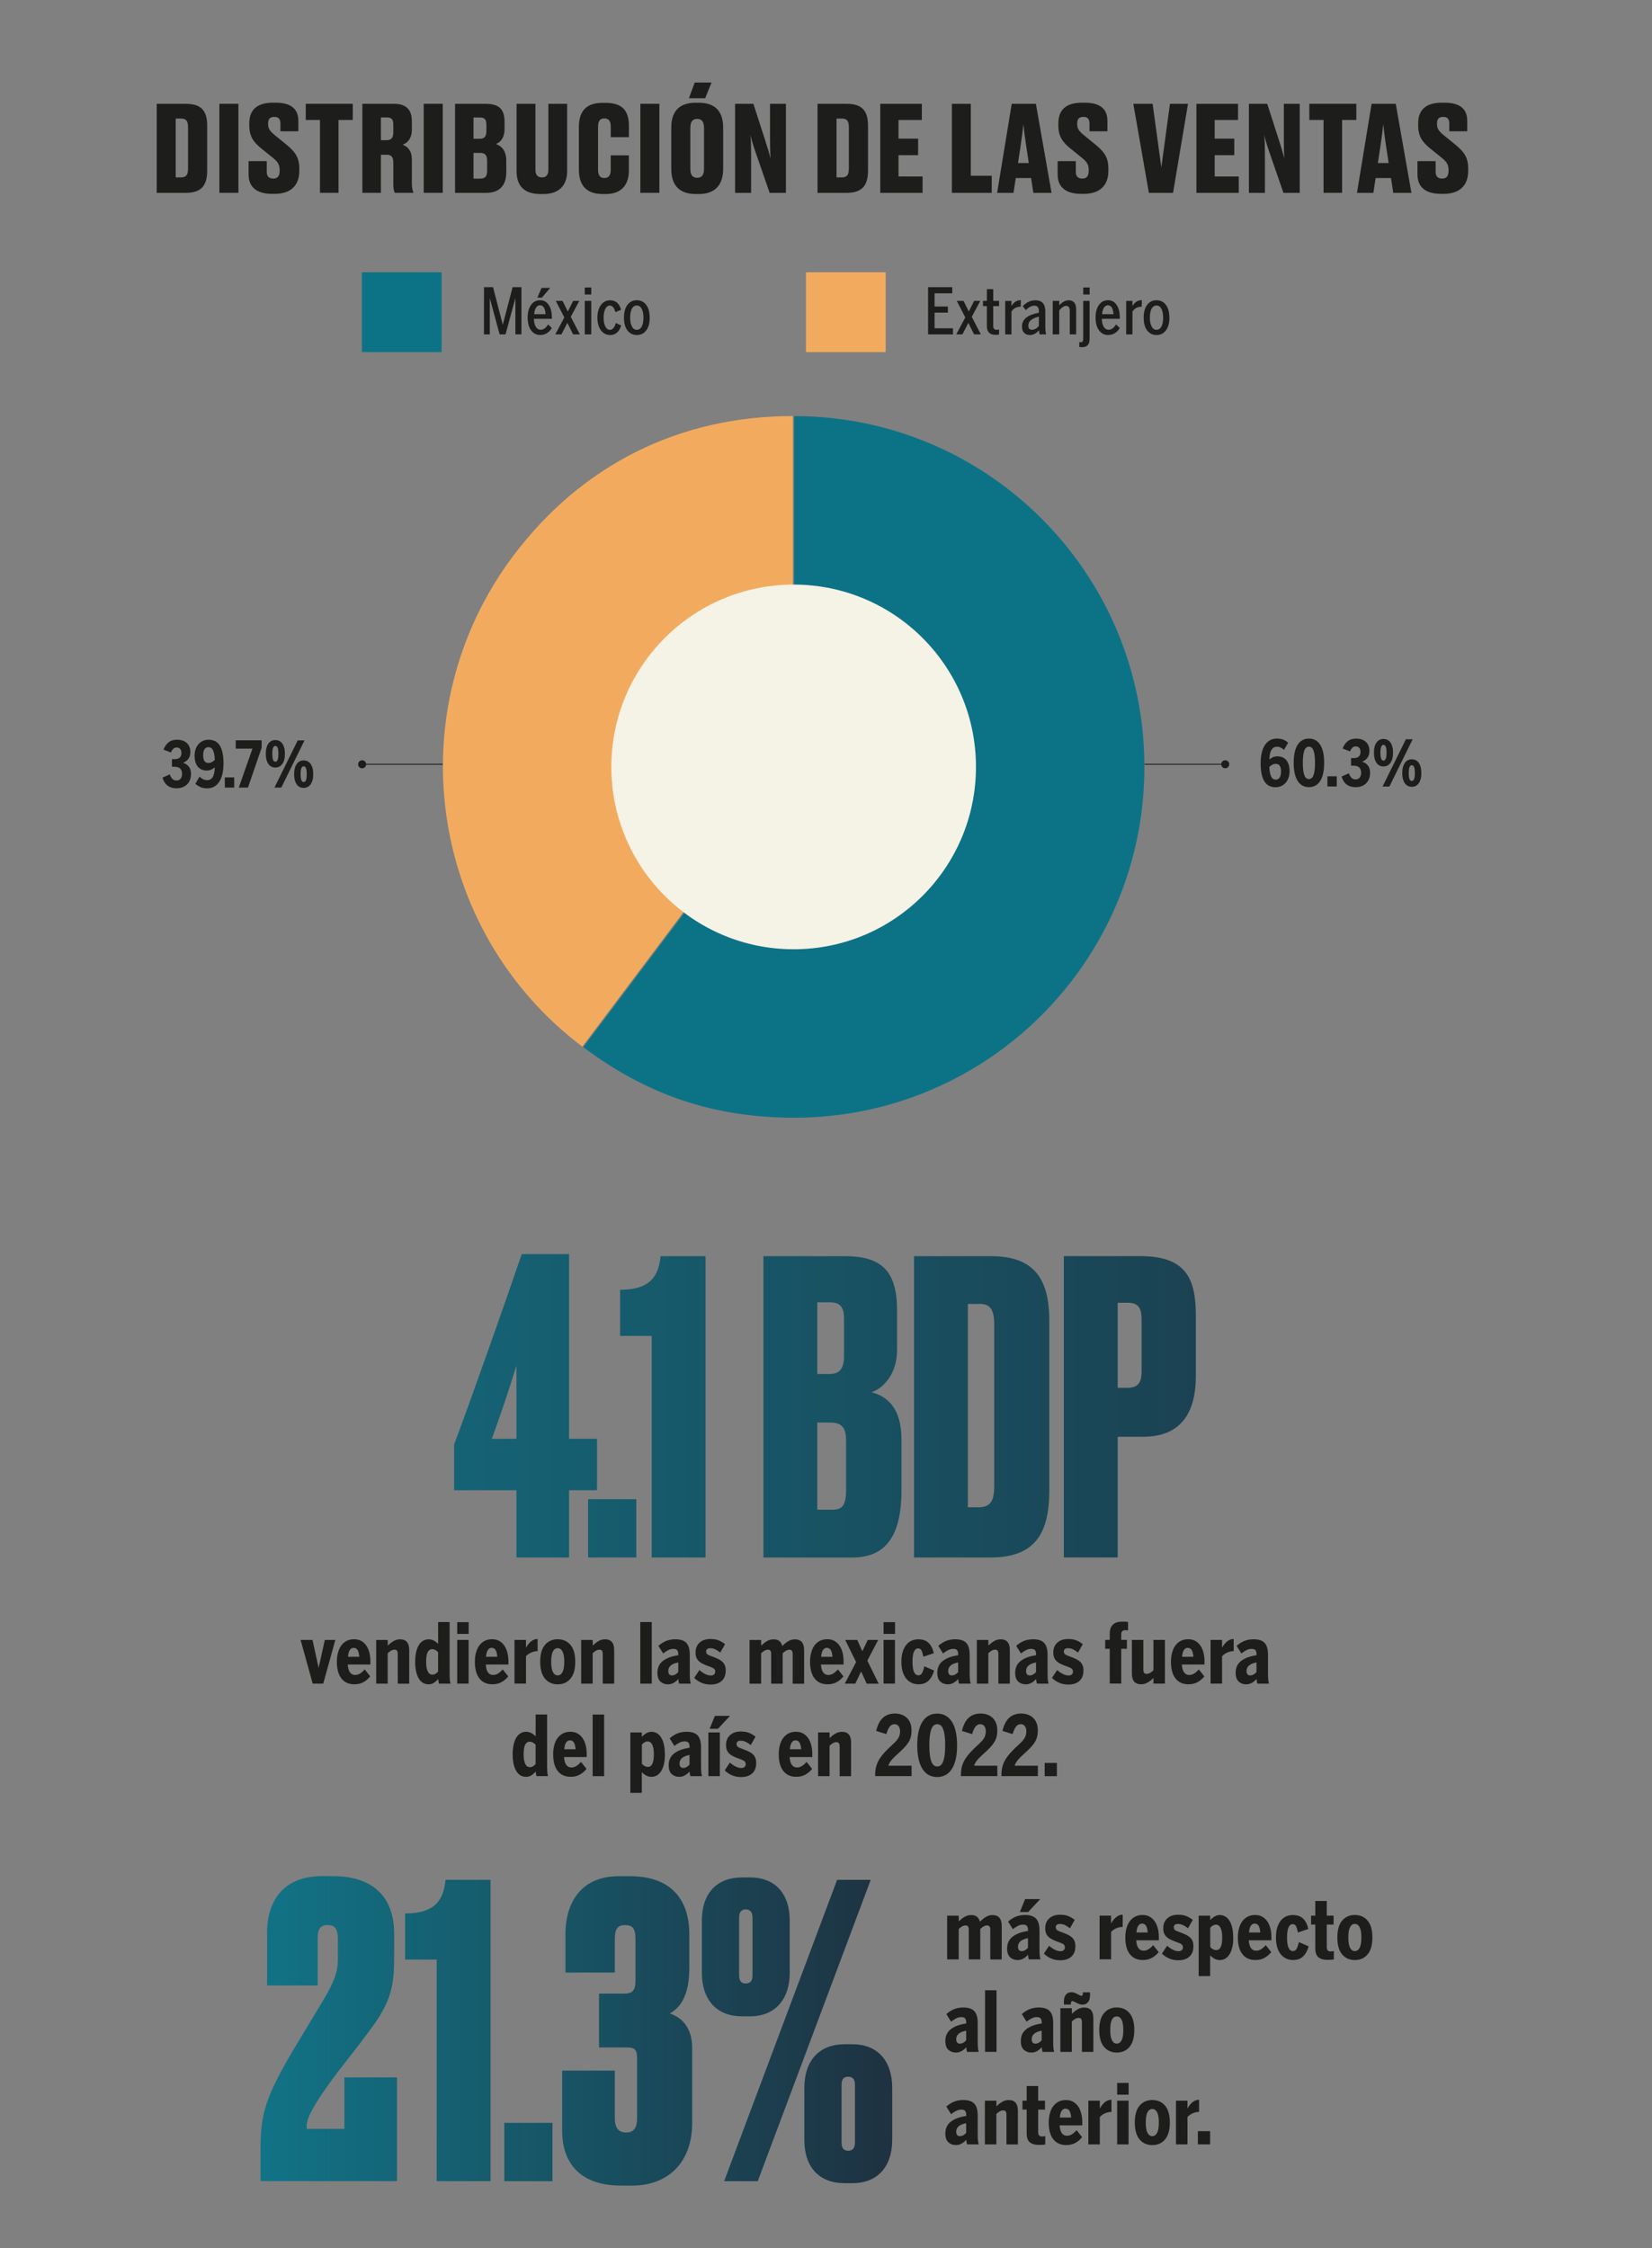<?xml version="1.0" encoding="UTF-8"?>
<svg id="Capa_2" data-name="Capa 2" xmlns="http://www.w3.org/2000/svg" xmlns:xlink="http://www.w3.org/1999/xlink" viewBox="0 0 437.49 595.17">
  <rect x="0" y="0" width="437.49" height="595.17" fill="#808080" stroke="none"/>
  <defs>
    <style>
      .cls-1, .cls-2, .cls-3, .cls-4, .cls-5, .cls-6 {
        fill: none;
      }

      .cls-2 {
        clip-path: url(#clippath-3);
      }

      .cls-3 {
        clip-path: url(#clippath-2);
      }

      .cls-4 {
        clip-path: url(#clippath-1);
      }

      .cls-7 {
        fill: #f5f2e6;
      }

      .cls-8 {
        fill: #f2ab5e;
      }

      .cls-9 {
        fill: #1d1d1b;
      }

      .cls-10 {
        fill: #0c7386;
      }

      .cls-11 {
        fill: url(#Degradado_sin_nombre_4-2);
      }

      .cls-12 {
        fill: url(#Degradado_sin_nombre_4);
      }

      .cls-5 {
        clip-path: url(#clippath);
      }

      .cls-6 {
        stroke: #1d1d1b;
        stroke-miterlimit: 10;
        stroke-width: .25px;
      }
    </style>
    <clipPath id="clippath">
      <rect class="cls-1" width="437.49" height="595.17"/>
    </clipPath>
    <clipPath id="clippath-1">
      <rect class="cls-1" x="-62.64" y="21.49" width="575.91" height="1122.89"/>
    </clipPath>
    <clipPath id="clippath-2">
      <rect class="cls-1" x="-62.64" y="21.49" width="575.91" height="1122.89"/>
    </clipPath>
    <clipPath id="clippath-3">
      <rect class="cls-1" x="-62.64" y="21.49" width="575.91" height="1122.89"/>
    </clipPath>
    <linearGradient id="Degradado_sin_nombre_4" data-name="Degradado sin nombre 4" x1="-388.52" y1="705.64" x2="-386.07" y2="705.64" gradientTransform="translate(63318.92 115338.76) scale(162.93 -162.93)" gradientUnits="userSpaceOnUse">
      <stop offset="0" stop-color="#117487"/>
      <stop offset="0" stop-color="#117487"/>
      <stop offset=".99" stop-color="#1e3241"/>
      <stop offset="1" stop-color="#1e3241"/>
    </linearGradient>
    <linearGradient id="Degradado_sin_nombre_4-2" data-name="Degradado sin nombre 4" x1="-385.12" y1="704.1" x2="-382.67" y2="704.1" gradientTransform="translate(26686.63 49203.78) scale(69.12 -69.12)" xlink:href="#Degradado_sin_nombre_4"/>
  </defs>
  <g id="Capa_1-2" data-name="Capa 1">
    <g class="cls-5">
      <g>
        <g>
          <path class="cls-9" d="m41.5,27.49h7.67c3.96,0,5.7,1.65,5.7,5.77v11.94c0,4.09-1.74,5.86-5.67,5.86h-7.7v-23.57Zm5.04,19.48h1.39c1.39,0,1.87-.73,1.87-2.31v-10.99c0-1.58-.48-2.28-1.84-2.28h-1.43v15.58Z"/>
          <path class="cls-9" d="m63.14,51.05h-5.04v-23.57h5.04v23.57Z"/>
          <path class="cls-9" d="m65.83,46.24v-3.58h4.81v2.88c0,1.14.6,1.74,1.74,1.74s1.68-.7,1.68-2.03v-.25c0-1.46-.54-2.19-1.77-3.2l-3.1-2.5c-2.06-1.65-3.17-3.26-3.17-5.99v-.67c0-3.58,2.06-5.45,6.27-5.45h.73c4.12,0,5.99,1.71,5.99,4.81v2.76h-4.75v-2c0-1.27-.51-1.81-1.58-1.81-1.14,0-1.68.51-1.68,1.71v.16c0,1.27.51,1.9,1.71,2.91l3.1,2.53c2.31,1.9,3.45,3.36,3.45,6.37v.67c0,3.36-1.84,6.02-6.49,6.02h-.76c-4.21,0-6.18-1.96-6.18-5.1Z"/>
          <path class="cls-9" d="m84.74,31.76h-3.77v-4.28h12.45v4.28h-3.77v19.29h-4.91v-19.29Z"/>
          <path class="cls-9" d="m100.87,51.05h-4.91v-23.57h8.39c3.07,0,4.72,1.43,4.72,4.59v2.19c0,2.41-1.14,3.58-2.44,4.05,1.39.54,2.44,1.62,2.44,3.93v6.21c0,1.14.16,1.93.38,2.44v.16h-4.88c-.22-.35-.41-1.01-.41-2.38v-5.58c0-1.49-.48-2.12-1.71-2.12h-1.58v10.07Zm0-13.94h1.55c1.24,0,1.74-.7,1.74-2.03v-2.03c0-1.43-.44-1.96-1.74-1.96h-1.55v6.02Z"/>
          <path class="cls-9" d="m117.25,51.05h-5.04v-23.57h5.04v23.57Z"/>
          <path class="cls-9" d="m120.51,27.49h8.11c3.58,0,5,1.46,5,4.78v1.81c0,2.63-1.27,3.67-2.31,4.05,1.17.41,2.76,1.39,2.76,4.4v3.14c0,3.39-1.77,5.39-5.32,5.39h-8.24v-23.57Zm4.88,3.61v5.64h1.68c1.24,0,1.74-.63,1.74-2.06v-1.62c0-1.43-.44-1.96-1.77-1.96h-1.65Zm0,9.38v6.81h1.77c1.36,0,1.84-.6,1.84-2.09v-2.6c0-1.49-.51-2.12-1.87-2.12h-1.74Z"/>
          <path class="cls-9" d="m143.07,51.37c-4.59,0-6.27-2.53-6.27-6.05v-17.83h5v17.45c0,1.27.51,2.03,1.71,2.03s1.71-.73,1.71-2.03v-17.45h4.97v17.83c0,3.45-1.84,6.05-6.3,6.05h-.82Z"/>
          <path class="cls-9" d="m161.73,44.88v-3.74h4.81v4.02c0,3.33-1.58,6.21-6.08,6.21h-.86c-4.53,0-6.3-2.53-6.3-6.49v-11.25c0-3.96,1.74-6.4,6.21-6.4h.86c4.5,0,6.18,2.15,6.18,6.08v3.01h-4.81v-2.72c0-1.43-.41-2.25-1.71-2.25-1.2,0-1.65.79-1.65,2.25v11.25c0,1.49.44,2.28,1.65,2.28,1.27,0,1.71-.85,1.71-2.25Z"/>
          <path class="cls-9" d="m174.62,51.05h-5.04v-23.57h5.04v23.57Z"/>
          <path class="cls-9" d="m191.51,44.72c0,4.18-2.09,6.65-6.46,6.65h-.79c-4.53,0-6.49-2.5-6.49-6.65v-10.93c0-4.15,1.96-6.59,6.46-6.59h.79c4.53,0,6.49,2.44,6.49,6.59v10.93Zm-7.51-22.87h4.43l-1.68,4.15h-4.31l1.55-4.15Zm2.44,12.01c0-1.68-.63-2.38-1.81-2.38s-1.81.7-1.81,2.38v10.87c0,1.55.57,2.34,1.81,2.34s1.81-.79,1.81-2.34v-10.87Z"/>
          <path class="cls-9" d="m204.05,41.99c-.09-1.49-.13-2.69-.13-5.73v-8.77h4.21v23.57h-4.31l-3.71-10.71c-.67-1.93-1.11-3.45-1.39-4.62.13,1.24.19,2.88.19,5.73v9.6h-4.24v-23.57h4.85l3.17,9.82c.67,2.12,1.08,3.45,1.36,4.69Z"/>
          <path class="cls-9" d="m216.5,27.49h7.67c3.96,0,5.7,1.65,5.7,5.77v11.94c0,4.09-1.74,5.86-5.67,5.86h-7.7v-23.57Zm5.04,19.48h1.39c1.39,0,1.87-.73,1.87-2.31v-10.99c0-1.58-.47-2.28-1.84-2.28h-1.43v15.58Z"/>
          <path class="cls-9" d="m244.13,27.49v4.28h-6.18v4.94h5.19v4.37h-5.19v5.64h6.37v4.34h-11.21v-23.57h11.02Z"/>
          <path class="cls-9" d="m257.09,27.49v19.04h5.54v4.53h-10.55v-23.57h5Z"/>
          <path class="cls-9" d="m273.05,47.13h-4.05l-.6,3.93h-4.34l3.87-23.57h6.4l4.15,23.57h-4.82l-.6-3.93Zm-3.45-3.96h2.85l-.7-4.59c-.38-2.5-.6-4.31-.73-5.7-.13,1.39-.38,3.23-.73,5.7l-.7,4.59Z"/>
          <path class="cls-9" d="m280.09,46.24v-3.58h4.81v2.88c0,1.14.6,1.74,1.74,1.74s1.68-.7,1.68-2.03v-.25c0-1.46-.54-2.19-1.77-3.2l-3.1-2.5c-2.06-1.65-3.17-3.26-3.17-5.99v-.67c0-3.58,2.06-5.45,6.27-5.45h.73c4.12,0,5.99,1.71,5.99,4.81v2.76h-4.75v-2c0-1.27-.51-1.81-1.58-1.81-1.14,0-1.68.51-1.68,1.71v.16c0,1.27.51,1.9,1.71,2.91l3.1,2.53c2.31,1.9,3.45,3.36,3.45,6.37v.67c0,3.36-1.84,6.02-6.49,6.02h-.76c-4.21,0-6.18-1.96-6.18-5.1Z"/>
          <path class="cls-9" d="m300.14,27.49h5.1l2.31,16.85,2.28-16.85h4.78l-3.96,23.57h-6.4l-4.12-23.57Z"/>
          <path class="cls-9" d="m327.86,27.49v4.28h-6.18v4.94h5.19v4.37h-5.19v5.64h6.37v4.34h-11.21v-23.57h11.02Z"/>
          <path class="cls-9" d="m340.12,41.99c-.09-1.49-.13-2.69-.13-5.73v-8.77h4.21v23.57h-4.31l-3.71-10.71c-.67-1.93-1.11-3.45-1.39-4.62.13,1.24.19,2.88.19,5.73v9.6h-4.24v-23.57h4.85l3.17,9.82c.67,2.12,1.08,3.45,1.36,4.69Z"/>
          <path class="cls-9" d="m350.51,31.76h-3.77v-4.28h12.45v4.28h-3.77v19.29h-4.91v-19.29Z"/>
          <path class="cls-9" d="m368.35,47.13h-4.05l-.6,3.93h-4.34l3.87-23.57h6.4l4.15,23.57h-4.81l-.6-3.93Zm-3.45-3.96h2.85l-.7-4.59c-.38-2.5-.6-4.31-.73-5.7-.13,1.39-.38,3.23-.73,5.7l-.7,4.59Z"/>
          <path class="cls-9" d="m375.38,46.24v-3.58h4.81v2.88c0,1.14.6,1.74,1.74,1.74s1.68-.7,1.68-2.03v-.25c0-1.46-.54-2.19-1.77-3.2l-3.1-2.5c-2.06-1.65-3.17-3.26-3.17-5.99v-.67c0-3.58,2.06-5.45,6.27-5.45h.73c4.12,0,5.99,1.71,5.99,4.81v2.76h-4.75v-2c0-1.27-.51-1.81-1.58-1.81-1.14,0-1.68.51-1.68,1.71v.16c0,1.27.51,1.9,1.71,2.91l3.1,2.53c2.31,1.9,3.45,3.36,3.45,6.37v.67c0,3.36-1.84,6.02-6.49,6.02h-.76c-4.21,0-6.18-1.96-6.18-5.1Z"/>
        </g>
        <g>
          <path class="cls-9" d="m138.11,88.53h-1.62v-9.61l-2.62,9.61h-1.56l-2.6-9.61v9.61h-1.54v-12.5h2.4l2.56,9.87h.04s2.58-9.87,2.58-9.87h2.34v12.5Z"/>
          <path class="cls-9" d="m146.17,84.41h-4.78c.02.91.19,1.62.51,2.13.32.51.74.77,1.26.77.75,0,1.42-.47,1.99-1.42l1,.96c-.78,1.23-1.81,1.84-3.09,1.84-.96,0-1.73-.37-2.32-1.12-.67-.82-1-1.99-1-3.51,0-1.4.3-2.51.9-3.34s1.4-1.24,2.39-1.24,1.77.44,2.33,1.33c.53.82.79,1.89.79,3.21v.37Zm-1.69-1.23c-.11-1.58-.61-2.36-1.5-2.36-.39,0-.73.2-1,.59-.28.43-.46,1.02-.52,1.77h3.02Zm1.23-6.96l-2.21,2.59h-1.2l1.12-2.59h2.3Z"/>
          <path class="cls-9" d="m153.56,88.53h-1.79l-1.52-3.05-1.57,3.05h-1.63l2.4-4.49-2.26-4.38h1.79l1.39,2.81,1.42-2.81h1.62l-2.25,4.22,2.4,4.65Z"/>
          <path class="cls-9" d="m156.58,77.97h-1.72v-1.86h1.72v1.86Zm0,10.56h-1.72v-8.87h1.72v8.87Z"/>
          <path class="cls-9" d="m164.51,86.17c-.52,1.69-1.5,2.53-2.94,2.53-.97,0-1.76-.39-2.38-1.18-.65-.83-.98-1.97-.98-3.41s.33-2.58.98-3.43c.62-.79,1.41-1.18,2.37-1.18,1.49,0,2.46.84,2.91,2.52l-1.49.61c-.33-1.16-.82-1.74-1.49-1.74-.5,0-.89.3-1.19.89-.3.59-.45,1.37-.45,2.34s.15,1.73.46,2.32c.3.59.71.89,1.22.89.69,0,1.21-.61,1.57-1.82l1.42.68Z"/>
          <path class="cls-9" d="m172.06,84.1c0,1.45-.31,2.58-.94,3.39-.62.81-1.45,1.21-2.48,1.21s-1.85-.4-2.47-1.21c-.62-.8-.93-1.93-.93-3.39s.32-2.61.95-3.43c.61-.79,1.43-1.18,2.45-1.18s1.84.39,2.45,1.18c.64.82.96,1.97.96,3.43Zm-1.66,0c0-.97-.15-1.76-.46-2.34-.3-.59-.74-.88-1.3-.88s-1.01.29-1.31.87c-.3.58-.45,1.36-.45,2.36s.15,1.73.46,2.3c.3.61.74.91,1.3.91s1.01-.3,1.32-.89c.29-.56.44-1.33.44-2.32Z"/>
        </g>
        <g>
          <path class="cls-9" d="m252.37,88.53h-6.59v-12.5h6.4v1.62h-4.68v3.5h3.53v1.62h-3.53v4.14h4.87v1.62Z"/>
          <path class="cls-9" d="m259.75,88.53h-1.79l-1.52-3.05-1.57,3.05h-1.63l2.4-4.49-2.26-4.38h1.79l1.39,2.81,1.42-2.81h1.62l-2.25,4.22,2.4,4.65Z"/>
          <path class="cls-9" d="m264.57,81.05h-1.54v5.19c0,.72.29,1.08.87,1.08.24,0,.46-.03.67-.1v1.35c-.34.06-.65.08-.93.08-1.53,0-2.29-.77-2.29-2.31v-5.29h-1.03v-1.39h1.03v-3.11h1.69v3.11h1.54v1.39Z"/>
          <path class="cls-9" d="m270.36,79.48l-.07,1.74h-.15c-.95,0-1.71.42-2.28,1.25v6.07h-1.66v-8.87h1.66v1.3h.03c.62-.99,1.4-1.49,2.33-1.49h.14Z"/>
          <path class="cls-9" d="m277.05,88.53h-1.74c-.1-.43-.15-.79-.15-1.1-.73.84-1.53,1.27-2.4,1.27-.65,0-1.17-.2-1.55-.59-.38-.39-.57-.96-.57-1.69,0-1.87,1.49-3.08,4.48-3.63v-.41c0-.97-.39-1.45-1.18-1.45s-1.51.39-2.28,1.18l-.81-1.06c1-1.04,2.12-1.55,3.35-1.55,1.75,0,2.62.98,2.62,2.94v3.84c0,1.08.08,1.84.24,2.26Zm-1.93-2.26v-2.44c-1.86.45-2.79,1.23-2.79,2.34,0,.76.31,1.14.93,1.14.7,0,1.32-.35,1.86-1.04Z"/>
          <path class="cls-9" d="m284.99,88.53h-1.69v-6.2c0-.9-.31-1.35-.94-1.35-.58,0-1.2.4-1.85,1.2v6.35h-1.72v-8.87h1.72v1.17c.84-.89,1.67-1.33,2.49-1.33,1.32,0,1.99.8,1.99,2.4v6.64Z"/>
          <path class="cls-9" d="m288.56,89.68c0,1.49-.65,2.23-1.96,2.23-.36,0-.62-.02-.78-.05v-1.3c.16.03.3.05.42.05.42,0,.62-.3.62-.9v-10.05h1.69v10.02Zm0-11.71h-1.69v-1.86h1.69v1.86Z"/>
          <path class="cls-9" d="m296.57,84.41h-4.78c.02.91.19,1.62.51,2.13.32.51.74.77,1.26.77.75,0,1.42-.47,1.99-1.42l1,.96c-.78,1.23-1.81,1.84-3.09,1.84-.96,0-1.73-.37-2.32-1.12-.67-.82-1-1.99-1-3.51,0-1.4.3-2.51.9-3.34s1.4-1.24,2.39-1.24,1.77.44,2.33,1.33c.53.82.79,1.89.79,3.21v.37Zm-1.69-1.23c-.11-1.58-.61-2.36-1.5-2.36-.39,0-.73.2-1,.59-.28.43-.46,1.02-.52,1.77h3.02Z"/>
          <path class="cls-9" d="m302.4,79.48l-.07,1.74h-.15c-.95,0-1.71.42-2.28,1.25v6.07h-1.66v-8.87h1.66v1.3h.03c.62-.99,1.4-1.49,2.33-1.49h.14Z"/>
          <path class="cls-9" d="m309.69,84.1c0,1.45-.31,2.58-.94,3.39-.62.81-1.45,1.21-2.48,1.21s-1.85-.4-2.47-1.21c-.62-.8-.93-1.93-.93-3.39s.32-2.61.95-3.43c.61-.79,1.43-1.18,2.45-1.18s1.84.39,2.45,1.18c.64.82.96,1.97.96,3.43Zm-1.66,0c0-.97-.15-1.76-.46-2.34-.3-.59-.74-.88-1.3-.88s-1.01.29-1.31.87c-.3.58-.45,1.36-.45,2.36s.15,1.73.46,2.3c.3.61.74.91,1.3.91s1.01-.3,1.32-.89c.29-.56.44-1.33.44-2.32Z"/>
        </g>
        <rect class="cls-10" x="95.83" y="72.09" width="21.12" height="21.12"/>
        <rect class="cls-8" x="213.43" y="72.09" width="21.12" height="21.12"/>
        <g class="cls-4">
          <path class="cls-8" d="m209.97,202.97l-55.77,74.12c-40.87-30.85-49.04-89.04-18.24-129.98,18.08-24.03,43.96-36.96,74-36.96v92.81Z"/>
          <path class="cls-10" d="m210.3,203.04v-92.88c51.24,0,92.77,41.59,92.77,92.88s-41.54,92.88-92.77,92.88c-21.11,0-38.97-5.99-55.83-18.7l55.83-74.18Z"/>
          <path class="cls-7" d="m210.18,251.32c26.66,0,48.28-21.61,48.28-48.28s-21.62-48.27-48.28-48.27-48.28,21.61-48.28,48.27,21.62,48.28,48.28,48.28"/>
        </g>
        <g>
          <path class="cls-9" d="m50.58,204.93c0,.54-.08,1.04-.25,1.5-.17.46-.42.85-.74,1.19-.33.34-.73.6-1.21.79-.48.19-1.03.29-1.65.29-.92,0-1.7-.23-2.32-.68-.62-.46-1.08-1.17-1.38-2.14l1.94-.86c.18.51.4.9.67,1.19.27.29.64.43,1.12.43.45,0,.81-.15,1.06-.46s.39-.75.39-1.31c0-.61-.17-1.07-.5-1.39-.33-.32-.85-.48-1.55-.48h-.62v-2.01h.73c.59,0,1.03-.14,1.33-.42.3-.28.45-.69.45-1.22,0-.45-.11-.8-.34-1.06-.22-.26-.54-.39-.93-.39s-.7.13-.93.38c-.23.25-.43.57-.61.94l-1.94-.76c.33-.84.78-1.49,1.35-1.94s1.32-.68,2.23-.68c1.1,0,1.97.29,2.59.88.63.59.94,1.37.94,2.36,0,.41-.05.77-.15,1.08-.1.32-.24.59-.42.81-.18.23-.39.42-.62.58-.23.16-.48.29-.75.4.65.2,1.17.55,1.55,1.04s.57,1.14.57,1.95Z"/>
          <path class="cls-9" d="m59.18,202.21c0,1.03-.1,1.94-.29,2.74-.19.8-.47,1.48-.84,2.04-.37.56-.81.98-1.34,1.28-.53.29-1.14.44-1.82.44-.74,0-1.36-.11-1.84-.34-.48-.23-.92-.51-1.32-.86l1.1-1.89c.34.3.67.54.99.69s.68.24,1.09.24c.61,0,1.08-.27,1.41-.8s.52-1.41.57-2.61c-.28.26-.6.47-.95.62-.35.16-.74.24-1.18.24-.46,0-.89-.08-1.28-.23-.39-.15-.73-.39-1.02-.7-.29-.32-.51-.72-.68-1.22-.16-.5-.25-1.09-.25-1.77s.1-1.26.29-1.78c.19-.52.45-.97.79-1.33.33-.37.72-.64,1.17-.84.44-.19.93-.29,1.44-.29.63,0,1.19.12,1.69.35.5.24.91.61,1.25,1.12.34.51.59,1.17.77,1.98s.26,1.78.26,2.93Zm-2.28-1.06c-.03-.63-.1-1.16-.19-1.59-.1-.43-.22-.77-.36-1.03-.15-.26-.32-.44-.51-.55s-.41-.16-.64-.16c-.45,0-.8.18-1.04.54-.24.36-.36.9-.36,1.62,0,.64.11,1.14.33,1.49s.57.52,1.04.52c.35,0,.66-.07.93-.21.27-.14.54-.35.81-.63Z"/>
          <path class="cls-9" d="m59.54,208.51v-2.69h2.48v2.69h-2.48Z"/>
          <path class="cls-9" d="m65.67,208.51h-2.43l3.62-10.31h-4.43v-2.2h6.86v1.98l-3.62,10.53Z"/>
          <path class="cls-9" d="m75.45,199.56c0,.62-.06,1.16-.19,1.61-.13.46-.31.84-.54,1.14s-.5.53-.8.68c-.3.15-.64.22-1,.22s-.7-.07-1.01-.22c-.31-.15-.58-.37-.8-.67-.22-.3-.4-.68-.53-1.14-.13-.46-.19-1-.19-1.62s.06-1.16.19-1.61c.13-.46.31-.83.53-1.13.23-.3.49-.52.8-.67.31-.15.65-.22,1.01-.22s.7.07,1.01.22.58.37.8.67c.23.3.4.68.53,1.13.13.46.19.99.19,1.61Zm-1.72,0c0-.75-.07-1.29-.21-1.6-.14-.32-.34-.47-.6-.47s-.46.16-.6.48c-.14.32-.21.85-.21,1.6s.07,1.31.21,1.62c.14.32.34.47.6.47s.46-.16.6-.49c.14-.33.21-.86.21-1.61Zm.76,8.96h-1.81l6.17-12.5h1.79l-6.15,12.5Zm8.46-3.57c0,.62-.06,1.16-.19,1.62-.13.46-.31.84-.54,1.14-.23.3-.5.52-.8.67-.3.15-.64.22-1,.22s-.7-.07-1.01-.22c-.31-.15-.58-.37-.8-.67-.23-.3-.4-.68-.53-1.13-.13-.46-.19-.99-.19-1.61s.06-1.16.19-1.61c.13-.46.31-.84.53-1.14.22-.3.49-.53.8-.68.31-.15.64-.22,1.01-.22s.7.07,1.01.22c.31.15.58.37.8.67.22.3.4.68.53,1.13.13.46.19.99.19,1.61Zm-1.72.02c0-.77-.07-1.31-.21-1.62-.14-.31-.34-.47-.6-.47s-.46.16-.6.49-.21.86-.21,1.6.07,1.3.21,1.61c.14.31.34.47.6.47s.46-.16.6-.48c.14-.32.21-.85.21-1.6Z"/>
        </g>
        <g>
          <path class="cls-9" d="m341.51,204.17c0,.66-.1,1.26-.29,1.78-.19.52-.45.97-.79,1.34s-.72.64-1.17.84c-.45.19-.93.29-1.44.29-.63,0-1.19-.12-1.68-.35-.49-.24-.9-.61-1.24-1.12-.34-.51-.6-1.17-.78-1.98-.18-.81-.27-1.78-.27-2.93,0-1.03.1-1.94.29-2.74s.47-1.48.84-2.04c.37-.56.81-.98,1.34-1.28.53-.29,1.14-.44,1.82-.44s1.29.1,1.74.29c.45.19.87.46,1.25.81l-1.1,1.89c-.3-.27-.6-.48-.89-.62-.29-.14-.63-.21-1.02-.21-.6,0-1.06.27-1.39.79s-.53,1.4-.58,2.6c.28-.26.6-.47.95-.62.35-.15.75-.23,1.19-.23.46,0,.89.08,1.28.23.39.15.73.39,1.01.7.29.32.51.72.68,1.22.16.5.24,1.09.24,1.77Zm-2.26.08c0-.64-.11-1.14-.33-1.49-.22-.35-.57-.52-1.04-.52-.35,0-.66.07-.93.21s-.54.35-.81.63c.03.63.1,1.16.19,1.59.09.43.22.77.36,1.03s.32.44.51.55c.19.11.41.16.64.16.45,0,.8-.18,1.04-.54.24-.36.36-.9.36-1.62Z"/>
          <path class="cls-9" d="m350.67,201.97c0,1.15-.1,2.13-.3,2.94-.2.81-.48,1.48-.84,1.99-.36.52-.79.9-1.28,1.14s-1.03.36-1.61.36-1.12-.12-1.61-.36c-.49-.24-.92-.62-1.28-1.14-.36-.52-.64-1.18-.85-1.99-.2-.81-.3-1.79-.3-2.94s.1-2.13.3-2.94c.2-.81.48-1.48.85-1.99.36-.52.78-.9,1.28-1.14.49-.24,1.03-.36,1.61-.36s1.12.12,1.61.36.91.62,1.28,1.14c.36.52.64,1.18.84,1.99.2.81.3,1.79.3,2.94Zm-2.42,0c0-.78-.04-1.44-.11-1.99-.07-.55-.18-.99-.32-1.34-.14-.34-.31-.59-.51-.74-.2-.15-.43-.23-.68-.23s-.47.08-.68.23c-.2.15-.37.4-.51.74-.14.34-.24.79-.31,1.34s-.11,1.21-.11,1.99.04,1.44.11,1.99.18.99.31,1.33c.14.34.3.59.51.74.2.15.43.23.68.23s.49-.08.68-.23c.2-.15.37-.4.51-.74.14-.34.25-.79.32-1.33.07-.55.11-1.21.11-1.99Z"/>
          <path class="cls-9" d="m351.53,208.22v-2.69h2.48v2.69h-2.48Z"/>
          <path class="cls-9" d="m362.83,204.64c0,.54-.08,1.04-.25,1.5-.17.46-.42.85-.74,1.19-.33.34-.73.6-1.21.79-.48.19-1.03.29-1.65.29-.92,0-1.7-.23-2.32-.68-.62-.46-1.08-1.17-1.38-2.14l1.94-.86c.18.51.4.9.67,1.19.27.29.64.43,1.12.43.45,0,.81-.15,1.06-.46s.39-.75.39-1.31c0-.61-.17-1.07-.5-1.39-.33-.32-.85-.48-1.55-.48h-.62v-2.01h.73c.59,0,1.03-.14,1.33-.42.3-.28.45-.69.45-1.22,0-.45-.11-.8-.34-1.06-.22-.26-.54-.39-.93-.39s-.7.13-.93.38c-.23.25-.43.57-.61.94l-1.94-.76c.33-.84.78-1.49,1.35-1.94s1.32-.68,2.23-.68c1.1,0,1.97.29,2.59.88.63.59.94,1.37.94,2.36,0,.41-.05.77-.15,1.08-.1.32-.24.59-.42.81-.18.23-.39.42-.62.58-.23.16-.48.29-.75.4.65.2,1.17.55,1.55,1.04s.57,1.14.57,1.95Z"/>
          <path class="cls-9" d="m368.91,199.27c0,.62-.06,1.16-.19,1.61-.13.46-.31.84-.54,1.14s-.5.53-.8.68c-.3.15-.64.22-1,.22s-.7-.07-1.01-.22c-.31-.15-.58-.37-.8-.67-.22-.3-.4-.68-.53-1.14-.13-.46-.19-1-.19-1.62s.06-1.16.19-1.61c.13-.46.31-.83.53-1.13.23-.3.49-.52.8-.67.31-.15.65-.22,1.01-.22s.7.07,1.01.22.58.37.8.67c.23.3.4.68.53,1.13.13.46.19.99.19,1.61Zm-1.72,0c0-.75-.07-1.29-.21-1.6-.14-.32-.34-.47-.6-.47s-.46.16-.6.48c-.14.32-.21.85-.21,1.6s.07,1.31.21,1.62c.14.32.34.47.6.47s.46-.16.6-.49c.14-.33.21-.86.21-1.61Zm.76,8.96h-1.81l6.17-12.5h1.79l-6.15,12.5Zm8.46-3.57c0,.62-.06,1.16-.19,1.62-.13.46-.31.84-.54,1.14-.23.3-.5.52-.8.67-.3.15-.64.22-1,.22s-.7-.07-1.01-.22c-.31-.15-.58-.37-.8-.67-.23-.3-.4-.68-.53-1.13-.13-.46-.19-.99-.19-1.61s.06-1.16.19-1.61c.13-.46.31-.84.53-1.14.22-.3.49-.53.8-.68.31-.15.64-.22,1.01-.22s.7.07,1.01.22c.31.15.58.37.8.67.22.3.4.68.53,1.13.13.46.19.99.19,1.61Zm-1.72.02c0-.77-.07-1.31-.21-1.62-.14-.31-.34-.47-.6-.47s-.46.16-.6.49-.21.86-.21,1.6.07,1.3.21,1.61c.14.31.34.47.6.47s.46-.16.6-.48c.14-.32.21-.85.21-1.6Z"/>
        </g>
        <line class="cls-6" x1="303.12" y1="202.35" x2="324.47" y2="202.35"/>
        <g class="cls-3">
          <path class="cls-9" d="m324.47,203.4c.58,0,1.06-.47,1.06-1.06s-.47-1.06-1.06-1.06-1.06.47-1.06,1.06.47,1.06,1.06,1.06"/>
        </g>
        <line class="cls-6" x1="117.25" y1="202.35" x2="95.9" y2="202.35"/>
        <g class="cls-2">
          <path class="cls-9" d="m95.9,201.29c-.58,0-1.06.47-1.06,1.06s.47,1.06,1.06,1.06,1.06-.47,1.06-1.06-.47-1.06-1.06-1.06"/>
        </g>
        <g>
          <path class="cls-9" d="m85.61,445.75h-2.8l-3.2-11.57h3.15l1.61,7.36h.02l1.63-7.36h2.78l-3.2,11.57Z"/>
          <path class="cls-9" d="m92.09,440.7c.13,1.84.79,2.75,1.96,2.75.44,0,.87-.12,1.28-.37s.83-.62,1.26-1.1l1.46,1.85c-.51.63-1.11,1.14-1.8,1.52-.68.38-1.49.57-2.41.57-1.47,0-2.61-.51-3.42-1.54-.81-1.03-1.21-2.5-1.21-4.43,0-.85.09-1.64.29-2.37.19-.73.47-1.36.85-1.89.38-.53.85-.94,1.42-1.25.57-.3,1.24-.45,2.01-.45s1.37.16,1.92.47.99.74,1.34,1.27c.35.53.62,1.15.79,1.85.18.71.26,1.45.26,2.23v.88h-6Zm3.06-2.07c-.06-.79-.21-1.39-.45-1.78-.24-.39-.6-.58-1.07-.58-.38,0-.71.18-.97.54-.26.36-.43.97-.51,1.82h3Z"/>
          <path class="cls-9" d="m105.34,445.75v-7.87c0-.38-.07-.67-.2-.85s-.36-.28-.67-.28c-.56,0-1.16.32-1.8.95v8.05h-3.04v-11.57h3.04l.02,1.5c.49-.48,1-.88,1.53-1.2.54-.32,1.11-.47,1.73-.47,1.62,0,2.42.95,2.42,2.84v8.91h-3.04Z"/>
          <path class="cls-9" d="m116.27,445.75c-.06-.18-.11-.37-.14-.57-.04-.21-.06-.43-.08-.66-.31.37-.68.69-1.1.98-.43.29-.92.43-1.48.43-.46,0-.89-.1-1.31-.31-.42-.21-.79-.54-1.12-1.01-.33-.47-.59-1.08-.79-1.84s-.3-1.69-.3-2.79.1-2.01.3-2.78c.2-.76.46-1.38.79-1.85.33-.47.71-.81,1.12-1.02s.86-.32,1.31-.32c.51,0,.98.11,1.4.33.42.22.8.52,1.16.9v-5.8h3.04v13.62c0,.57.02,1.1.05,1.59.04.49.1.85.19,1.1h-3.04Zm-.24-8.31c-.49-.54-1.02-.82-1.61-.82-.22,0-.42.06-.61.17-.18.11-.35.29-.5.54-.15.25-.26.59-.34,1.01-.08.43-.12.96-.12,1.61s.04,1.19.13,1.62c.09.43.21.78.35,1.05.15.26.32.46.53.57.21.12.42.18.64.18.29,0,.56-.07.79-.2.23-.13.48-.34.73-.62v-5.11Z"/>
          <path class="cls-9" d="m121.08,432.58v-3.11h3.04v3.11h-3.04Zm0,13.16v-11.57h3.02v11.57h-3.02Z"/>
          <path class="cls-9" d="m128.64,440.7c.13,1.84.79,2.75,1.96,2.75.44,0,.87-.12,1.28-.37s.83-.62,1.26-1.1l1.46,1.85c-.51.63-1.11,1.14-1.8,1.52-.68.38-1.49.57-2.41.57-1.47,0-2.61-.51-3.42-1.54-.81-1.03-1.21-2.5-1.21-4.43,0-.85.09-1.64.29-2.37.19-.73.47-1.36.85-1.89.38-.53.85-.94,1.42-1.25.57-.3,1.24-.45,2.01-.45s1.37.16,1.92.47.99.74,1.34,1.27c.35.53.62,1.15.79,1.85.18.71.26,1.45.26,2.23v.88h-6Zm3.06-2.07c-.06-.79-.21-1.39-.45-1.78-.24-.39-.6-.58-1.07-.58-.38,0-.71.18-.97.54-.26.36-.43.97-.51,1.82h3Z"/>
          <path class="cls-9" d="m142.29,437.15c-.5,0-1.03.12-1.59.35-.56.24-1.03.57-1.41.99v7.25h-3.04v-11.57h3.04v2.03h.04c.35-.68.79-1.22,1.31-1.64.52-.42,1.08-.63,1.69-.63h.04v3.22h-.09Z"/>
          <path class="cls-9" d="m152.34,439.95c0,2-.43,3.49-1.28,4.49s-1.98,1.49-3.37,1.49-2.5-.5-3.35-1.49c-.85-.99-1.28-2.49-1.28-4.49s.43-3.49,1.28-4.48c.85-.98,1.97-1.48,3.35-1.48s2.52.49,3.37,1.48c.85.99,1.28,2.48,1.28,4.48Zm-2.91,0c0-1.25-.16-2.16-.47-2.73s-.74-.86-1.27-.86-.97.29-1.27.86c-.3.57-.45,1.48-.45,2.73s.15,2.16.46,2.74c.31.58.73.87,1.26.87s.97-.29,1.28-.87c.31-.58.46-1.5.46-2.74Z"/>
          <path class="cls-9" d="m159.62,445.75v-7.87c0-.38-.07-.67-.2-.85s-.36-.28-.67-.28c-.56,0-1.16.32-1.8.95v8.05h-3.04v-11.57h3.04l.02,1.5c.49-.48,1-.88,1.53-1.2.54-.32,1.11-.47,1.73-.47,1.62,0,2.42.95,2.42,2.84v8.91h-3.04Z"/>
          <path class="cls-9" d="m169.56,445.75v-16.31h3.04v16.31h-3.04Z"/>
          <path class="cls-9" d="m179.85,445.75c-.06-.21-.11-.4-.14-.58s-.06-.4-.08-.65c-.34.4-.74.73-1.2,1s-.97.41-1.53.41c-.81,0-1.48-.25-2.01-.74-.53-.49-.79-1.27-.79-2.33,0-1.35.5-2.4,1.49-3.15.99-.75,2.34-1.24,4.04-1.48v-.26c0-.5-.1-.86-.3-1.09-.2-.23-.53-.34-1-.34s-.9.11-1.33.32c-.43.21-.89.51-1.38.89l-1.26-2.01c.63-.56,1.31-.99,2.03-1.29.72-.3,1.54-.45,2.47-.45,1.35,0,2.33.33,2.92.98.6.65.89,1.7.89,3.14v4.94c0,.57.02,1.1.06,1.59.04.49.11.85.21,1.1h-3.09Zm-.22-5.62c-.93.18-1.6.46-2.02.84-.42.38-.63.85-.63,1.41,0,.38.08.68.24.88.16.21.4.31.73.31.59,0,1.15-.29,1.67-.88v-2.56Z"/>
          <path class="cls-9" d="m192.18,442.31c0,1.16-.35,2.07-1.05,2.71s-1.68.97-2.94.97c-.93,0-1.75-.17-2.48-.5-.73-.33-1.35-.75-1.86-1.27l1.37-2.07c.49.43.99.77,1.51,1.04.52.26,1.02.4,1.49.4.41,0,.71-.1.9-.29s.29-.43.29-.73c0-.32-.1-.57-.3-.75-.2-.18-.51-.34-.94-.49-.66-.23-1.24-.46-1.74-.68-.5-.22-.91-.47-1.25-.76-.33-.29-.58-.62-.74-1-.16-.38-.24-.84-.24-1.39,0-1.09.35-1.95,1.06-2.6.71-.65,1.67-.97,2.89-.97.85,0,1.57.12,2.16.36.59.24,1.15.58,1.7,1l-1.26,2.23c-.49-.38-.93-.67-1.34-.86-.41-.19-.86-.29-1.34-.29-.37,0-.64.08-.82.24-.18.16-.26.37-.26.62s.07.46.22.64c.15.18.45.35.9.51.75.26,1.38.52,1.91.76.52.24.94.51,1.26.8.32.29.55.63.69,1,.15.38.22.83.22,1.36Z"/>
          <path class="cls-9" d="m209.92,445.75v-7.87c0-.75-.28-1.12-.84-1.12s-1.18.32-1.81.95v8.05h-3.04v-7.87c0-.38-.07-.67-.2-.85s-.36-.28-.67-.28c-.56,0-1.16.32-1.8.95v8.05h-3.06v-11.57h3.06l.02,1.5c.49-.48,1-.88,1.53-1.2.54-.32,1.11-.47,1.73-.47.69,0,1.21.15,1.57.46s.61.74.77,1.3c.56-.56,1.1-.99,1.62-1.3s1.1-.46,1.71-.46c1.62,0,2.44.95,2.44,2.84v8.91h-3.04Z"/>
          <path class="cls-9" d="m217.4,440.7c.13,1.84.79,2.75,1.96,2.75.44,0,.87-.12,1.28-.37s.83-.62,1.26-1.1l1.46,1.85c-.51.63-1.11,1.14-1.8,1.52-.68.38-1.49.57-2.41.57-1.47,0-2.61-.51-3.42-1.54-.81-1.03-1.21-2.5-1.21-4.43,0-.85.09-1.64.29-2.37.19-.73.47-1.36.85-1.89.38-.53.85-.94,1.42-1.25.57-.3,1.24-.45,2.01-.45s1.37.16,1.92.47.99.74,1.34,1.27c.35.53.62,1.15.79,1.85.18.71.26,1.45.26,2.23v.88h-6Zm3.06-2.07c-.06-.79-.21-1.39-.45-1.78-.24-.39-.6-.58-1.07-.58-.38,0-.71.18-.97.54-.26.36-.43.97-.51,1.82h3Z"/>
          <path class="cls-9" d="m229.52,445.75l-1.48-3.22-1.54,3.22h-2.78l3-5.71-2.89-5.86h3.2l1.34,3,1.43-3h2.76l-2.87,5.47,3,6.11h-3.17Z"/>
          <path class="cls-9" d="m233.99,432.58v-3.11h3.04v3.11h-3.04Zm0,13.16v-11.57h3.02v11.57h-3.02Z"/>
          <path class="cls-9" d="m247.38,442.26c-.31,1.15-.8,2.04-1.47,2.69-.67.65-1.55.97-2.66.97-.65,0-1.25-.12-1.81-.38s-1.04-.62-1.44-1.11-.72-1.11-.95-1.86c-.23-.75-.34-1.62-.34-2.62s.11-1.87.34-2.61c.23-.74.54-1.36.95-1.86.4-.5.88-.87,1.42-1.11s1.13-.36,1.76-.36c1.22,0,2.15.34,2.8,1.02s1.08,1.57,1.3,2.66l-2.76.93c-.12-.68-.27-1.21-.46-1.61s-.5-.59-.93-.59c-.46,0-.82.28-1.08.84-.26.56-.4,1.46-.4,2.71s.14,2.16.41,2.72c.27.57.66.85,1.16.85.43,0,.75-.21.98-.64.23-.43.42-1.01.58-1.74l2.58,1.12Z"/>
          <path class="cls-9" d="m253.97,445.75c-.06-.21-.11-.4-.14-.58s-.06-.4-.08-.65c-.34.4-.74.73-1.2,1s-.97.41-1.53.41c-.81,0-1.48-.25-2.01-.74-.53-.49-.79-1.27-.79-2.33,0-1.35.5-2.4,1.49-3.15.99-.75,2.34-1.24,4.04-1.48v-.26c0-.5-.1-.86-.3-1.09-.2-.23-.53-.34-1-.34s-.9.11-1.33.32c-.43.21-.89.51-1.38.89l-1.26-2.01c.63-.56,1.31-.99,2.03-1.29.72-.3,1.54-.45,2.47-.45,1.35,0,2.33.33,2.92.98.6.65.89,1.7.89,3.14v4.94c0,.57.02,1.1.06,1.59.04.49.11.85.21,1.1h-3.09Zm-.22-5.62c-.93.18-1.6.46-2.02.84-.42.38-.63.85-.63,1.41,0,.38.08.68.24.88.16.21.4.31.73.31.59,0,1.15-.29,1.67-.88v-2.56Z"/>
          <path class="cls-9" d="m264.4,445.75v-7.87c0-.38-.07-.67-.2-.85s-.36-.28-.67-.28c-.56,0-1.16.32-1.8.95v8.05h-3.04v-11.57h3.04l.02,1.5c.49-.48,1-.88,1.53-1.2.54-.32,1.11-.47,1.73-.47,1.62,0,2.42.95,2.42,2.84v8.91h-3.04Z"/>
          <path class="cls-9" d="m274.6,445.75c-.06-.21-.11-.4-.14-.58s-.06-.4-.08-.65c-.34.4-.74.73-1.2,1s-.97.41-1.53.41c-.81,0-1.48-.25-2.01-.74-.53-.49-.79-1.27-.79-2.33,0-1.35.5-2.4,1.49-3.15.99-.75,2.34-1.24,4.04-1.48v-.26c0-.5-.1-.86-.3-1.09-.2-.23-.53-.34-1-.34s-.9.11-1.33.32c-.43.21-.89.51-1.38.89l-1.26-2.01c.63-.56,1.31-.99,2.03-1.29.72-.3,1.54-.45,2.47-.45,1.35,0,2.33.33,2.92.98.6.65.89,1.7.89,3.14v4.94c0,.57.02,1.1.06,1.59.04.49.11.85.21,1.1h-3.09Zm-.22-5.62c-.93.18-1.6.46-2.02.84-.42.38-.63.85-.63,1.41,0,.38.08.68.24.88.16.21.4.31.73.31.59,0,1.15-.29,1.67-.88v-2.56Z"/>
          <path class="cls-9" d="m286.92,442.31c0,1.16-.35,2.07-1.05,2.71s-1.68.97-2.94.97c-.93,0-1.75-.17-2.48-.5-.73-.33-1.35-.75-1.86-1.27l1.37-2.07c.49.43.99.77,1.51,1.04.52.26,1.02.4,1.49.4.41,0,.71-.1.9-.29s.29-.43.29-.73c0-.32-.1-.57-.3-.75-.2-.18-.51-.34-.94-.49-.66-.23-1.24-.46-1.74-.68-.5-.22-.91-.47-1.25-.76-.33-.29-.58-.62-.74-1-.16-.38-.24-.84-.24-1.39,0-1.09.35-1.95,1.06-2.6.71-.65,1.67-.97,2.89-.97.85,0,1.57.12,2.16.36.59.24,1.15.58,1.7,1l-1.26,2.23c-.49-.38-.93-.67-1.34-.86-.41-.19-.86-.29-1.34-.29-.37,0-.64.08-.82.24-.18.16-.26.37-.26.62s.07.46.22.64c.15.18.45.35.9.51.75.26,1.38.52,1.91.76.52.24.94.51,1.26.8.32.29.55.63.69,1,.15.38.22.83.22,1.36Z"/>
          <path class="cls-9" d="m298.74,431.66c-.12-.03-.23-.05-.34-.06-.11,0-.23-.01-.36-.01-.37,0-.64.09-.83.26-.18.18-.28.47-.28.88v1.43h1.5v2.36h-1.5v9.21h-3.04v-9.21h-1.21v-2.36h1.21v-1.65c0-.57.08-1.06.24-1.47.16-.4.39-.73.68-.99.29-.26.64-.44,1.04-.55.4-.11.83-.17,1.3-.17.43,0,.76,0,.99.02s.43.04.6.07v2.23Z"/>
          <path class="cls-9" d="m305.46,445.75v-1.5c-.5.49-1.01.89-1.54,1.2-.53.32-1.1.47-1.72.47-1.63,0-2.45-.95-2.45-2.84v-8.91h3.04v7.87c0,.38.07.67.2.85s.36.28.67.28c.56,0,1.16-.32,1.8-.95v-8.05h3.04v11.57h-3.04Z"/>
          <path class="cls-9" d="m312.98,440.7c.13,1.84.79,2.75,1.96,2.75.44,0,.87-.12,1.28-.37s.83-.62,1.26-1.1l1.46,1.85c-.51.63-1.11,1.14-1.8,1.52-.68.38-1.49.57-2.41.57-1.47,0-2.61-.51-3.42-1.54-.81-1.03-1.21-2.5-1.21-4.43,0-.85.09-1.64.29-2.37.19-.73.47-1.36.85-1.89.38-.53.85-.94,1.42-1.25.57-.3,1.24-.45,2.01-.45s1.37.16,1.92.47.99.74,1.34,1.27c.35.53.62,1.15.79,1.85.18.71.26,1.45.26,2.23v.88h-6Zm3.06-2.07c-.06-.79-.21-1.39-.45-1.78-.24-.39-.6-.58-1.07-.58-.38,0-.71.18-.97.54-.26.36-.43.97-.51,1.82h3Z"/>
          <path class="cls-9" d="m326.63,437.15c-.5,0-1.03.12-1.59.35-.56.24-1.03.57-1.41.99v7.25h-3.04v-11.57h3.04v2.03h.04c.35-.68.79-1.22,1.31-1.64.52-.42,1.08-.63,1.69-.63h.04v3.22h-.09Z"/>
          <path class="cls-9" d="m332.98,445.75c-.06-.21-.11-.4-.14-.58s-.06-.4-.08-.65c-.34.4-.74.73-1.2,1s-.97.41-1.53.41c-.81,0-1.48-.25-2.01-.74-.53-.49-.79-1.27-.79-2.33,0-1.35.5-2.4,1.49-3.15.99-.75,2.34-1.24,4.04-1.48v-.26c0-.5-.1-.86-.3-1.09-.2-.23-.53-.34-1-.34s-.9.11-1.33.32c-.43.21-.89.51-1.38.89l-1.26-2.01c.63-.56,1.31-.99,2.03-1.29.72-.3,1.54-.45,2.47-.45,1.35,0,2.33.33,2.92.98.6.65.89,1.7.89,3.14v4.94c0,.57.02,1.1.06,1.59.04.49.11.85.21,1.1h-3.09Zm-.22-5.62c-.93.18-1.6.46-2.02.84-.42.38-.63.85-.63,1.41,0,.38.08.68.24.88.16.21.4.31.73.31.59,0,1.15-.29,1.67-.88v-2.56Z"/>
        </g>
        <g>
          <path class="cls-9" d="m142.09,470.24c-.06-.18-.11-.37-.14-.57-.04-.21-.06-.43-.08-.66-.31.37-.68.69-1.1.98-.43.29-.92.43-1.48.43-.46,0-.89-.1-1.31-.31-.42-.21-.79-.54-1.12-1.01-.33-.47-.59-1.08-.79-1.84s-.3-1.69-.3-2.79.1-2.01.3-2.78c.2-.76.46-1.38.79-1.85.33-.47.71-.81,1.12-1.03.42-.21.86-.32,1.31-.32.51,0,.98.11,1.4.33.42.22.8.52,1.16.9v-5.8h3.04v13.62c0,.57.02,1.1.05,1.59.04.49.1.85.19,1.1h-3.04Zm-.24-8.31c-.49-.54-1.02-.82-1.61-.82-.22,0-.42.06-.61.17-.18.11-.35.29-.5.54-.15.25-.26.59-.34,1.01-.08.43-.12.96-.12,1.61s.04,1.19.13,1.62c.09.43.21.78.35,1.05.15.26.32.46.53.57.21.12.42.18.64.18.29,0,.56-.07.79-.2.23-.13.48-.34.73-.62v-5.11Z"/>
          <path class="cls-9" d="m149.37,465.19c.13,1.84.79,2.75,1.96,2.75.44,0,.87-.12,1.28-.37s.83-.62,1.26-1.1l1.46,1.85c-.51.63-1.11,1.14-1.8,1.52-.68.38-1.49.57-2.41.57-1.47,0-2.61-.51-3.42-1.54-.81-1.03-1.21-2.5-1.21-4.43,0-.85.09-1.64.29-2.37.19-.73.47-1.36.85-1.88s.85-.94,1.42-1.25c.57-.3,1.24-.45,2.01-.45s1.37.16,1.92.47c.54.32.99.74,1.34,1.27.35.53.62,1.15.79,1.85.18.71.26,1.45.26,2.23v.88h-6Zm3.06-2.07c-.06-.79-.21-1.39-.45-1.78-.24-.39-.6-.58-1.07-.58-.38,0-.71.18-.97.54-.26.36-.43.97-.51,1.82h3Z"/>
          <path class="cls-9" d="m156.95,470.24v-16.31h3.04v16.31h-3.04Z"/>
          <path class="cls-9" d="m176.09,464.44c0,1.09-.1,2.01-.3,2.77s-.46,1.37-.8,1.85c-.33.48-.71.82-1.13,1.04-.42.21-.86.32-1.32.32-.53,0-1.01-.12-1.43-.35-.42-.23-.8-.54-1.14-.9v5.49h-3.04v-15.98h3.04l.02,1.15c.34-.37.72-.68,1.15-.94.43-.26.9-.39,1.41-.39.46,0,.89.11,1.31.32.42.21.79.56,1.12,1.03.33.47.6,1.08.79,1.84s.3,1.68.3,2.77Zm-2.93.02c0-.65-.04-1.19-.13-1.62-.09-.43-.21-.78-.36-1.05s-.32-.46-.52-.57c-.2-.12-.41-.18-.63-.18-.52,0-1.03.27-1.53.82v5.11c.25.28.51.49.77.62.26.13.54.2.85.2.22,0,.42-.05.61-.17.18-.11.35-.29.49-.54s.25-.59.33-1.03.12-.97.12-1.6Z"/>
          <path class="cls-9" d="m182.83,470.24c-.06-.21-.11-.4-.14-.58s-.06-.4-.08-.65c-.34.4-.74.73-1.2,1s-.97.41-1.53.41c-.81,0-1.48-.25-2.01-.74-.53-.49-.79-1.27-.79-2.33,0-1.35.5-2.4,1.49-3.15.99-.75,2.34-1.24,4.04-1.48v-.26c0-.5-.1-.86-.3-1.09-.2-.23-.53-.34-1-.34s-.9.11-1.33.32c-.43.21-.89.51-1.38.89l-1.26-2.01c.63-.56,1.31-.99,2.03-1.29.72-.3,1.54-.45,2.47-.45,1.35,0,2.33.33,2.92.98.6.65.89,1.7.89,3.14v4.94c0,.57.02,1.1.06,1.59.04.49.11.85.21,1.1h-3.09Zm-.22-5.62c-.93.18-1.6.46-2.02.84-.42.38-.63.85-.63,1.41,0,.38.08.68.24.88.16.21.4.31.73.31.59,0,1.15-.29,1.67-.88v-2.56Z"/>
          <path class="cls-9" d="m187.59,470.24v-11.57h3.04v11.57h-3.04Zm2.54-12.54h-2.2l1.39-3.42h4.01l-3.2,3.42Z"/>
          <path class="cls-9" d="m200.25,466.8c0,1.16-.35,2.07-1.05,2.71s-1.68.97-2.94.97c-.93,0-1.75-.17-2.48-.5-.73-.33-1.35-.75-1.86-1.27l1.37-2.07c.49.43.99.77,1.51,1.04.52.26,1.02.4,1.49.4.41,0,.71-.1.9-.29s.29-.43.29-.73c0-.32-.1-.57-.3-.75-.2-.18-.51-.34-.94-.49-.66-.23-1.24-.46-1.74-.68-.5-.22-.91-.47-1.25-.76-.33-.29-.58-.62-.74-1-.16-.38-.24-.84-.24-1.39,0-1.09.35-1.95,1.06-2.6.71-.65,1.67-.97,2.89-.97.85,0,1.57.12,2.16.36.59.24,1.15.58,1.7,1l-1.26,2.23c-.49-.38-.93-.67-1.34-.86-.41-.19-.86-.29-1.34-.29-.37,0-.64.08-.82.24-.18.16-.26.37-.26.62s.07.46.22.64c.15.18.45.35.9.51.75.26,1.38.52,1.91.76.52.24.94.51,1.26.8.32.29.55.63.69,1,.15.38.22.83.22,1.36Z"/>
          <path class="cls-9" d="m209.11,465.19c.13,1.84.79,2.75,1.96,2.75.44,0,.87-.12,1.28-.37s.83-.62,1.26-1.1l1.46,1.85c-.51.63-1.11,1.14-1.8,1.52-.68.38-1.49.57-2.41.57-1.47,0-2.61-.51-3.42-1.54-.81-1.03-1.21-2.5-1.21-4.43,0-.85.09-1.64.29-2.37.19-.73.47-1.36.85-1.88s.85-.94,1.42-1.25c.57-.3,1.24-.45,2.01-.45s1.37.16,1.92.47c.54.32.99.74,1.34,1.27.35.53.62,1.15.79,1.85.18.71.26,1.45.26,2.23v.88h-6Zm3.06-2.07c-.06-.79-.21-1.39-.45-1.78-.24-.39-.6-.58-1.07-.58-.38,0-.71.18-.97.54-.26.36-.43.97-.51,1.82h3Z"/>
          <path class="cls-9" d="m222.36,470.24v-7.87c0-.38-.07-.67-.2-.85s-.36-.28-.67-.28c-.56,0-1.16.32-1.8.95v8.05h-3.04v-11.57h3.04l.02,1.5c.49-.49,1-.89,1.53-1.2.54-.32,1.11-.47,1.73-.47,1.62,0,2.42.95,2.42,2.84v8.91h-3.04Z"/>
          <path class="cls-9" d="m231.77,470.24v-.38c0-.78.08-1.49.25-2.14.17-.65.44-1.28.82-1.91.38-.62.86-1.26,1.47-1.92.6-.65,1.33-1.36,2.18-2.13.69-.62,1.17-1.18,1.45-1.68s.42-1.07.42-1.72c0-.56-.13-1.01-.39-1.36s-.62-.52-1.09-.52-.89.2-1.22.6c-.33.4-.64,1.07-.94,2.03l-2.69-.84c.38-1.6.99-2.77,1.82-3.51.83-.73,1.87-1.1,3.12-1.1.66,0,1.26.1,1.8.3.54.2,1.01.48,1.4.86.39.38.7.84.91,1.39.21.55.32,1.19.32,1.91,0,.63-.06,1.2-.19,1.7-.12.5-.33.98-.61,1.43-.28.46-.64.91-1.07,1.37-.43.46-.95.96-1.55,1.5-.84.74-1.47,1.36-1.89,1.87-.42.51-.69,1.01-.83,1.48h6.15v2.76h-9.66Z"/>
          <path class="cls-9" d="m253.46,462.08c0,1.5-.13,2.78-.4,3.83-.26,1.06-.63,1.93-1.1,2.6-.47.68-1.03,1.17-1.67,1.49-.64.32-1.34.47-2.11.47s-1.47-.16-2.11-.47c-.64-.32-1.19-.81-1.66-1.49-.47-.68-.84-1.54-1.1-2.6-.26-1.06-.4-2.34-.4-3.83s.13-2.78.4-3.84c.26-1.06.63-1.93,1.1-2.6s1.03-1.17,1.66-1.49c.64-.32,1.34-.47,2.11-.47s1.47.16,2.11.47c.64.32,1.19.81,1.67,1.49.47.68.84,1.54,1.1,2.6.26,1.06.4,2.34.4,3.84Zm-3.15,0c0-1.01-.05-1.88-.14-2.59-.1-.71-.24-1.29-.42-1.74-.18-.45-.4-.77-.66-.97-.26-.2-.56-.3-.89-.3s-.62.1-.88.3c-.26.2-.48.52-.66.97-.18.45-.31,1.03-.41,1.74-.1.71-.14,1.58-.14,2.59s.05,1.88.14,2.59c.09.71.23,1.29.41,1.74.18.45.4.77.66.97.26.2.56.3.88.3s.64-.1.89-.3c.26-.2.48-.52.66-.97.18-.45.32-1.03.42-1.74.09-.71.14-1.58.14-2.59Z"/>
          <path class="cls-9" d="m254.48,470.24v-.38c0-.78.08-1.49.25-2.14.17-.65.44-1.28.82-1.91.38-.62.86-1.26,1.47-1.92.6-.65,1.33-1.36,2.18-2.13.69-.62,1.17-1.18,1.45-1.68s.42-1.07.42-1.72c0-.56-.13-1.01-.39-1.36s-.62-.52-1.09-.52-.89.2-1.22.6c-.33.4-.64,1.07-.94,2.03l-2.69-.84c.38-1.6.99-2.77,1.82-3.51.83-.73,1.87-1.1,3.12-1.1.66,0,1.26.1,1.8.3.54.2,1.01.48,1.4.86.39.38.7.84.91,1.39.21.55.32,1.19.32,1.91,0,.63-.06,1.2-.19,1.7-.12.5-.33.98-.61,1.43-.28.46-.64.91-1.07,1.37-.43.46-.95.96-1.55,1.5-.84.74-1.47,1.36-1.89,1.87-.42.51-.69,1.01-.83,1.48h6.15v2.76h-9.66Z"/>
          <path class="cls-9" d="m265.21,470.24v-.38c0-.78.08-1.49.25-2.14.17-.65.44-1.28.82-1.91.38-.62.86-1.26,1.47-1.92.6-.65,1.33-1.36,2.18-2.13.69-.62,1.17-1.18,1.45-1.68s.42-1.07.42-1.72c0-.56-.13-1.01-.39-1.36s-.62-.52-1.09-.52-.89.2-1.22.6c-.33.4-.64,1.07-.94,2.03l-2.69-.84c.38-1.6.99-2.77,1.82-3.51.83-.73,1.87-1.1,3.12-1.1.66,0,1.26.1,1.8.3.54.2,1.01.48,1.4.86.39.38.7.84.91,1.39.21.55.32,1.19.32,1.91,0,.63-.06,1.2-.19,1.7-.12.5-.33.98-.61,1.43-.28.46-.64.91-1.07,1.37-.43.46-.95.96-1.55,1.5-.84.74-1.47,1.36-1.89,1.87-.42.51-.69,1.01-.83,1.48h6.15v2.76h-9.66Z"/>
          <path class="cls-9" d="m276.65,470.24v-3.5h3.24v3.5h-3.24Z"/>
        </g>
        <path class="cls-12" d="m138.16,332.03h12.55v48.9h7.4v13.62h-7.4v17.8h-13.94v-17.8h-16.51v-12.12c4.4-11.69,13.94-38.71,17.91-50.4Zm-1.39,29.49c-1.61,5.25-4.29,13.4-6.54,19.41h6.54v-19.41Zm31.74,50.83h-12.76v-15.44h12.76v15.44Zm-4.29-58.66v-12.22c8.36,0,10.19-3.97,10.72-8.9h11.9v79.78h-14.26v-58.66h-8.36Zm37.96-21.12h21.55c9.54,0,13.83,3.75,13.83,14.26v10.62c0,6.54-3.86,10.19-6.76,11.15,4.07,1.07,7.94,4.07,7.94,12.55v13.3c0,12.55-4.4,17.91-13.08,17.91h-23.48v-79.78Zm14.26,12.22v18.98h3.22c2.36,0,3.86-1.07,3.86-4.72v-9.97c0-2.9-.97-4.29-3.65-4.29h-3.43Zm0,31.85v23.05h3.97c2.36,0,3.65-.75,3.65-5.25v-12.98c0-3.32-.97-4.83-4.18-4.83h-3.43Zm25.62-44.07h20.27c10.62,0,15.55,4.93,15.55,17.05v45.04c0,11.37-3.86,17.69-15.55,17.69h-20.27v-79.78Zm14.26,66.48h2.79c3.22,0,4.18-1.72,4.18-5.58v-42.89c0-3.86-1.07-5.36-3.75-5.36h-3.22v53.83Zm39.67-18.66v31.95h-14.26v-79.78h20.27c12.12,0,14.69,6,14.69,15.76v15.98c0,9.76-3.97,16.08-13.94,16.08h-6.76Zm0-12.97h2.68c3.22,0,3.65-2.04,3.65-4.5v-13.3c0-2.79-.43-4.72-3.65-4.72h-2.68v22.52Z"/>
        <path class="cls-11" d="m84.12,513.34v12.33h-13.4v-14.05c0-7.51,3.65-14.91,14.58-14.91h2.9c10.08,0,16.19,5.04,16.19,15.33v4.5c0,8.69-.21,12.87-6.97,21.66-2.36,3.22-5.25,6.86-7.83,10.19-9.01,11.9-8.36,13.62-8.36,15.23h9.97v-13.62h13.94v27.45h-36.14v-8.15c0-9.65,1.07-13.94,9.65-28.2l6.86-11.37c3.86-6.43,3.97-8.69,3.97-11.58v-4.83c0-2.57-.75-3.65-2.68-3.65-2.04,0-2.68,1.07-2.68,3.65Zm23.16,5.47v-12.22c8.36,0,10.19-3.97,10.72-8.9h11.9v79.78h-14.26v-58.66h-8.36Zm39.03,58.66h-12.76v-15.44h12.76v15.44Zm3.43-55.22v-10.29c0-7.29,3.43-15.23,14.15-15.23h3c10.83,0,15.66,6.22,15.66,15.33v8.9c0,7.72-2.57,10.62-5.15,12.12,3.86,1.29,5.9,4.5,5.9,9.11v19.94c0,10.19-6.22,16.51-15.87,16.51h-3c-11.8,0-15.55-7.08-15.55-14.37v-16.08h13.94v12.65c0,2.47.97,3.75,3,3.75s2.9-1.29,2.9-3.75v-15.55c0-2.25-.21-3.22-2.68-3.22h-7.4v-14.26h6.65c2.36,0,3-.97,3-3.54v-10.94c0-2.9-.86-3.65-2.79-3.65-1.82,0-2.68.86-2.68,3.65v8.9h-13.08Zm36.13-13.73c0-7.51,4.18-11.47,10.62-11.47h2.14c6.54,0,10.51,4.18,10.51,11.47v13.73c0,7.18-3.97,11.58-10.51,11.58h-2.14c-6.43,0-10.62-4.07-10.62-11.58v-13.73Zm44.72-10.83l-29.92,79.78h-8.9l29.92-79.78h8.9Zm-31.31,9.97c0-1.18-.43-2.14-1.82-2.14-1.29,0-1.72.97-1.72,2.14v15.33c0,1.29.43,2.14,1.72,2.14,1.39,0,1.82-.86,1.82-2.14v-15.33Zm13.73,45.14c0-7.51,4.18-11.58,10.62-11.58h2.14c6.54,0,10.51,4.29,10.51,11.58v13.73c0,7.18-3.97,11.47-10.51,11.47h-2.14c-6.43,0-10.62-3.97-10.62-11.47v-13.73Zm13.4,14.48v-15.33c0-1.29-.43-2.14-1.82-2.14-1.29,0-1.72.86-1.72,2.14v15.33c0,1.18.43,2.14,1.72,2.14,1.39,0,1.82-.97,1.82-2.14Z"/>
        <g>
          <path class="cls-9" d="m262.25,518.75v-7.87c0-.75-.28-1.12-.84-1.12s-1.18.32-1.81.95v8.05h-3.04v-7.87c0-.38-.07-.67-.2-.85s-.36-.28-.67-.28c-.56,0-1.16.32-1.8.95v8.05h-3.06v-11.57h3.06l.02,1.5c.49-.49,1-.89,1.53-1.2.54-.32,1.11-.47,1.73-.47.69,0,1.21.15,1.57.46s.61.74.77,1.3c.56-.56,1.1-.99,1.62-1.3s1.1-.46,1.71-.46c1.62,0,2.44.95,2.44,2.84v8.91h-3.04Z"/>
          <path class="cls-9" d="m272.46,518.75c-.06-.21-.11-.4-.14-.58s-.06-.4-.08-.65c-.34.4-.74.73-1.2,1s-.97.41-1.53.41c-.81,0-1.48-.25-2.01-.74-.53-.49-.79-1.27-.79-2.33,0-1.35.5-2.4,1.49-3.15.99-.75,2.34-1.24,4.04-1.48v-.26c0-.5-.1-.86-.3-1.09-.2-.23-.53-.34-1-.34s-.9.11-1.33.32c-.43.21-.89.51-1.38.89l-1.26-2.01c.63-.56,1.31-.99,2.03-1.29.72-.3,1.54-.45,2.47-.45,1.35,0,2.33.33,2.92.98.6.65.89,1.7.89,3.14v4.94c0,.57.02,1.1.06,1.59.04.49.11.85.21,1.1h-3.09Zm-.22-5.62c-.93.18-1.6.46-2.02.84-.42.38-.63.85-.63,1.41,0,.38.08.68.24.88.16.21.4.31.73.31.59,0,1.15-.29,1.67-.88v-2.56Zm.04-6.92h-2.2l1.39-3.42h4.01l-3.2,3.42Z"/>
          <path class="cls-9" d="m284.78,515.31c0,1.16-.35,2.07-1.05,2.71s-1.68.97-2.94.97c-.93,0-1.75-.17-2.48-.5-.73-.33-1.35-.75-1.86-1.27l1.37-2.07c.49.43.99.77,1.51,1.04.52.26,1.02.4,1.49.4.41,0,.71-.1.9-.29s.29-.43.29-.73c0-.32-.1-.57-.3-.75-.2-.18-.51-.34-.94-.49-.66-.23-1.24-.46-1.74-.68-.5-.22-.91-.47-1.25-.76-.33-.29-.58-.62-.74-1-.16-.38-.24-.84-.24-1.39,0-1.09.35-1.95,1.06-2.6.71-.65,1.67-.97,2.89-.97.85,0,1.57.12,2.16.36.59.24,1.15.58,1.7,1l-1.26,2.23c-.49-.38-.93-.67-1.34-.86-.41-.19-.86-.29-1.34-.29-.37,0-.64.08-.82.24-.18.16-.26.37-.26.62s.07.46.22.64c.15.18.45.35.9.51.75.26,1.38.52,1.91.76.52.24.94.51,1.26.8.32.29.55.63.69,1,.15.38.22.83.22,1.36Z"/>
          <path class="cls-9" d="m297.24,510.15c-.5,0-1.03.12-1.59.35-.56.24-1.03.57-1.41.99v7.25h-3.04v-11.57h3.04v2.03h.04c.35-.68.79-1.22,1.31-1.64.52-.42,1.08-.63,1.69-.63h.04v3.22h-.09Z"/>
          <path class="cls-9" d="m300.89,513.7c.13,1.84.79,2.75,1.96,2.75.44,0,.87-.12,1.28-.37s.83-.62,1.26-1.1l1.46,1.85c-.51.63-1.11,1.14-1.8,1.52-.68.38-1.49.57-2.41.57-1.47,0-2.61-.51-3.42-1.54-.81-1.03-1.21-2.5-1.21-4.43,0-.85.09-1.64.29-2.37.19-.73.47-1.36.85-1.88s.85-.94,1.42-1.25c.57-.3,1.24-.45,2.01-.45s1.37.16,1.92.47c.54.32.99.74,1.34,1.27.35.53.62,1.15.79,1.85.18.71.26,1.45.26,2.23v.88h-6Zm3.06-2.07c-.06-.79-.21-1.39-.45-1.78-.24-.39-.6-.58-1.07-.58-.38,0-.71.18-.97.54-.26.36-.43.97-.51,1.82h3Z"/>
          <path class="cls-9" d="m316.04,515.31c0,1.16-.35,2.07-1.05,2.71s-1.68.97-2.94.97c-.93,0-1.75-.17-2.48-.5-.73-.33-1.35-.75-1.86-1.27l1.37-2.07c.49.43.99.77,1.51,1.04.52.26,1.02.4,1.49.4.41,0,.71-.1.9-.29s.29-.43.29-.73c0-.32-.1-.57-.3-.75-.2-.18-.51-.34-.94-.49-.66-.23-1.24-.46-1.74-.68-.5-.22-.91-.47-1.25-.76-.33-.29-.58-.62-.74-1-.16-.38-.24-.84-.24-1.39,0-1.09.35-1.95,1.06-2.6.71-.65,1.67-.97,2.89-.97.85,0,1.57.12,2.16.36.59.24,1.15.58,1.7,1l-1.26,2.23c-.49-.38-.93-.67-1.34-.86-.41-.19-.86-.29-1.34-.29-.37,0-.64.08-.82.24-.18.16-.26.37-.26.62s.07.46.22.64c.15.18.45.35.9.51.75.26,1.38.52,1.91.76.52.24.94.51,1.26.8.32.29.55.63.69,1,.15.38.22.83.22,1.36Z"/>
          <path class="cls-9" d="m326.6,512.95c0,1.09-.1,2.01-.3,2.77s-.46,1.37-.8,1.85c-.33.48-.71.82-1.13,1.04-.42.21-.86.32-1.32.32-.53,0-1.01-.12-1.43-.35-.42-.23-.8-.54-1.14-.9v5.49h-3.04v-15.98h3.04l.02,1.15c.34-.37.72-.68,1.15-.94.43-.26.9-.39,1.41-.39.46,0,.89.11,1.31.32.42.21.79.56,1.12,1.03.33.47.6,1.08.79,1.84s.3,1.68.3,2.77Zm-2.93.02c0-.65-.04-1.19-.13-1.62-.09-.43-.21-.78-.36-1.05s-.32-.46-.52-.57c-.2-.12-.41-.18-.63-.18-.52,0-1.03.27-1.53.82v5.11c.25.28.51.49.77.62.26.13.54.2.85.2.22,0,.42-.05.61-.17.18-.11.35-.29.49-.54s.25-.59.33-1.03.12-.97.12-1.6Z"/>
          <path class="cls-9" d="m330.7,513.7c.13,1.84.79,2.75,1.96,2.75.44,0,.87-.12,1.28-.37s.83-.62,1.26-1.1l1.46,1.85c-.51.63-1.11,1.14-1.8,1.52-.68.38-1.49.57-2.41.57-1.47,0-2.61-.51-3.42-1.54-.81-1.03-1.21-2.5-1.21-4.43,0-.85.09-1.64.29-2.37.19-.73.47-1.36.85-1.88s.85-.94,1.42-1.25c.57-.3,1.24-.45,2.01-.45s1.37.16,1.92.47c.54.32.99.74,1.34,1.27.35.53.62,1.15.79,1.85.18.71.26,1.45.26,2.23v.88h-6Zm3.06-2.07c-.06-.79-.21-1.39-.45-1.78-.24-.39-.6-.58-1.07-.58-.38,0-.71.18-.97.54-.26.36-.43.97-.51,1.82h3Z"/>
          <path class="cls-9" d="m346.57,515.26c-.31,1.15-.8,2.04-1.47,2.69-.67.65-1.55.97-2.66.97-.65,0-1.25-.12-1.81-.38s-1.04-.62-1.44-1.11-.72-1.11-.95-1.86c-.23-.75-.34-1.62-.34-2.62s.11-1.87.34-2.61c.23-.74.54-1.36.95-1.86.4-.5.88-.87,1.42-1.11.54-.24,1.13-.36,1.76-.36,1.22,0,2.15.34,2.8,1.03.65.68,1.08,1.57,1.3,2.66l-2.76.93c-.12-.68-.27-1.21-.46-1.61s-.5-.59-.93-.59c-.46,0-.82.28-1.08.84-.26.56-.4,1.46-.4,2.71s.14,2.16.41,2.72c.27.57.66.85,1.16.85.43,0,.75-.21.98-.64.23-.43.42-1.01.58-1.74l2.58,1.12Z"/>
          <path class="cls-9" d="m353.25,518.77c-.21.03-.44.05-.72.08-.27.02-.61.03-1.03.03-.99,0-1.76-.23-2.33-.68-.57-.46-.85-1.24-.85-2.34v-6.33h-1.12v-2.36h1.12v-3.88h3.04v3.88h1.81v2.36h-1.81v5.95c0,.78.32,1.17.97,1.17.19,0,.36-.01.51-.03.15-.02.28-.05.4-.08v2.23Z"/>
          <path class="cls-9" d="m363.44,512.95c0,2-.43,3.49-1.28,4.49s-1.98,1.49-3.37,1.49-2.5-.5-3.35-1.49c-.85-.99-1.28-2.49-1.28-4.49s.43-3.49,1.28-4.48c.85-.98,1.97-1.48,3.35-1.48s2.52.49,3.37,1.48c.85.99,1.28,2.48,1.28,4.48Zm-2.91,0c0-1.25-.16-2.16-.47-2.73s-.74-.86-1.27-.86-.97.29-1.27.86c-.3.57-.45,1.48-.45,2.73s.15,2.16.46,2.74c.31.58.73.87,1.26.87s.97-.29,1.28-.87c.31-.58.46-1.5.46-2.74Z"/>
        </g>
        <g>
          <path class="cls-9" d="m256.1,543.24c-.06-.21-.11-.4-.14-.58s-.06-.4-.08-.65c-.34.4-.74.73-1.2,1s-.97.41-1.53.41c-.81,0-1.48-.25-2.01-.74-.53-.49-.79-1.27-.79-2.33,0-1.35.5-2.4,1.49-3.15.99-.75,2.34-1.24,4.04-1.48v-.26c0-.5-.1-.86-.3-1.09-.2-.23-.53-.34-1-.34s-.9.11-1.33.32c-.43.21-.89.51-1.38.89l-1.26-2.01c.63-.56,1.31-.99,2.03-1.29.72-.3,1.54-.45,2.47-.45,1.35,0,2.33.33,2.92.98.6.65.89,1.7.89,3.14v4.94c0,.57.02,1.1.06,1.59.04.49.11.85.21,1.1h-3.09Zm-.22-5.62c-.93.18-1.6.46-2.02.84-.42.38-.63.85-.63,1.41,0,.38.08.68.24.88.16.21.4.31.73.31.59,0,1.15-.29,1.67-.88v-2.56Z"/>
          <path class="cls-9" d="m260.86,543.24v-16.31h3.04v16.31h-3.04Z"/>
          <path class="cls-9" d="m276.09,543.24c-.06-.21-.11-.4-.14-.58s-.06-.4-.08-.65c-.34.4-.74.73-1.2,1s-.97.41-1.53.41c-.81,0-1.48-.25-2.01-.74-.53-.49-.79-1.27-.79-2.33,0-1.35.5-2.4,1.49-3.15.99-.75,2.34-1.24,4.04-1.48v-.26c0-.5-.1-.86-.3-1.09-.2-.23-.53-.34-1-.34s-.9.11-1.33.32c-.43.21-.89.51-1.38.89l-1.26-2.01c.63-.56,1.31-.99,2.03-1.29.72-.3,1.54-.45,2.47-.45,1.35,0,2.33.33,2.92.98.6.65.89,1.7.89,3.14v4.94c0,.57.02,1.1.06,1.59.04.49.11.85.21,1.1h-3.09Zm-.22-5.62c-.93.18-1.6.46-2.02.84-.42.38-.63.85-.63,1.41,0,.38.08.68.24.88.16.21.4.31.73.31.59,0,1.15-.29,1.67-.88v-2.56Z"/>
          <path class="cls-9" d="m286.52,543.24v-7.87c0-.38-.07-.67-.2-.85s-.36-.28-.67-.28c-.56,0-1.16.32-1.8.95v8.05h-3.04v-11.57h3.04l.02,1.5c.49-.49,1-.89,1.53-1.2.54-.32,1.11-.47,1.73-.47,1.62,0,2.42.95,2.42,2.84v8.91h-3.04Zm2.14-15.76c.07,1.18-.08,2.01-.46,2.51-.38.5-.9.75-1.57.75-.26,0-.53-.05-.78-.14-.26-.1-.5-.21-.74-.33s-.45-.23-.64-.33c-.19-.09-.35-.14-.49-.14-.15,0-.25.07-.3.21s-.08.37-.1.69h-1.83c-.07-1.18.08-2.01.45-2.51.37-.5.89-.75,1.55-.75.26,0,.53.05.79.14s.51.21.74.33.44.24.63.33c.19.1.35.14.49.14.15,0,.25-.07.3-.21.05-.14.08-.37.1-.7h1.85Z"/>
          <path class="cls-9" d="m300.39,537.44c0,2-.43,3.49-1.28,4.49s-1.98,1.49-3.37,1.49-2.5-.5-3.35-1.49c-.85-.99-1.28-2.49-1.28-4.49s.43-3.49,1.28-4.48c.85-.98,1.97-1.48,3.35-1.48s2.52.49,3.37,1.48c.85.99,1.28,2.48,1.28,4.48Zm-2.91,0c0-1.25-.16-2.16-.47-2.73s-.74-.86-1.27-.86-.97.29-1.27.86c-.3.57-.45,1.48-.45,2.73s.15,2.16.46,2.74c.31.58.73.87,1.26.87s.97-.29,1.28-.87c.31-.58.46-1.5.46-2.74Z"/>
        </g>
        <g>
          <path class="cls-9" d="m256.1,567.73c-.06-.21-.11-.4-.14-.58s-.06-.4-.08-.65c-.34.4-.74.73-1.2,1s-.97.41-1.53.41c-.81,0-1.48-.25-2.01-.74-.53-.49-.79-1.27-.79-2.33,0-1.35.5-2.4,1.49-3.15.99-.75,2.34-1.24,4.04-1.48v-.26c0-.5-.1-.86-.3-1.09-.2-.23-.53-.34-1-.34s-.9.11-1.33.32c-.43.21-.89.51-1.38.89l-1.26-2.01c.63-.56,1.31-.99,2.03-1.29.72-.3,1.54-.45,2.47-.45,1.35,0,2.33.33,2.92.98.6.65.89,1.7.89,3.14v4.94c0,.57.02,1.1.06,1.59.04.49.11.85.21,1.1h-3.09Zm-.22-5.62c-.93.18-1.6.46-2.02.84-.42.38-.63.85-.63,1.41,0,.38.08.68.24.88.16.21.4.31.73.31.59,0,1.15-.29,1.67-.88v-2.56Z"/>
          <path class="cls-9" d="m266.53,567.73v-7.87c0-.38-.07-.67-.2-.85s-.36-.28-.67-.28c-.56,0-1.16.32-1.8.95v8.05h-3.04v-11.57h3.04l.02,1.5c.49-.49,1-.89,1.53-1.2.54-.32,1.11-.47,1.73-.47,1.62,0,2.42.95,2.42,2.84v8.91h-3.04Z"/>
          <path class="cls-9" d="m276.82,567.76c-.21.03-.44.05-.72.08-.27.02-.61.03-1.03.03-.99,0-1.76-.23-2.33-.68-.57-.46-.85-1.24-.85-2.34v-6.33h-1.12v-2.36h1.12v-3.88h3.04v3.88h1.81v2.36h-1.81v5.95c0,.78.32,1.17.97,1.17.19,0,.36-.01.51-.03.15-.02.28-.05.4-.08v2.23Z"/>
          <path class="cls-9" d="m280.61,562.69c.13,1.84.79,2.75,1.96,2.75.44,0,.87-.12,1.28-.37s.83-.62,1.26-1.1l1.46,1.85c-.51.63-1.11,1.14-1.8,1.52-.68.38-1.49.57-2.41.57-1.47,0-2.61-.51-3.42-1.54-.81-1.03-1.21-2.5-1.21-4.43,0-.85.09-1.64.29-2.37.19-.73.47-1.36.85-1.88s.85-.94,1.42-1.25c.57-.3,1.24-.45,2.01-.45s1.37.16,1.92.47c.54.32.99.74,1.34,1.27.35.53.62,1.15.79,1.85.18.71.26,1.45.26,2.23v.88h-6Zm3.06-2.07c-.06-.79-.21-1.39-.45-1.78-.24-.39-.6-.58-1.07-.58-.38,0-.71.18-.97.54-.26.36-.43.97-.51,1.82h3Z"/>
          <path class="cls-9" d="m294.26,559.14c-.5,0-1.03.12-1.59.35-.56.24-1.03.57-1.41.99v7.25h-3.04v-11.57h3.04v2.03h.04c.35-.68.79-1.22,1.31-1.64.52-.42,1.08-.63,1.69-.63h.04v3.22h-.09Z"/>
          <path class="cls-9" d="m295.85,554.57v-3.11h3.04v3.11h-3.04Zm0,13.16v-11.57h3.02v11.57h-3.02Z"/>
          <path class="cls-9" d="m309.8,561.94c0,2-.43,3.49-1.28,4.49s-1.98,1.49-3.37,1.49-2.5-.5-3.35-1.49c-.85-.99-1.28-2.49-1.28-4.49s.43-3.49,1.28-4.48c.85-.98,1.97-1.48,3.35-1.48s2.52.49,3.37,1.48c.85.99,1.28,2.48,1.28,4.48Zm-2.91,0c0-1.25-.16-2.16-.47-2.73s-.74-.86-1.27-.86-.97.29-1.27.86c-.3.57-.45,1.48-.45,2.73s.15,2.16.46,2.74c.31.58.73.87,1.26.87s.97-.29,1.28-.87c.31-.58.46-1.5.46-2.74Z"/>
          <path class="cls-9" d="m317.47,559.14c-.5,0-1.03.12-1.59.35-.56.24-1.03.57-1.41.99v7.25h-3.04v-11.57h3.04v2.03h.04c.35-.68.79-1.22,1.31-1.64.52-.42,1.08-.63,1.69-.63h.04v3.22h-.09Z"/>
          <path class="cls-9" d="m317.23,567.73v-3.5h3.24v3.5h-3.24Z"/>
        </g>
      </g>
    </g>
  </g>
</svg>